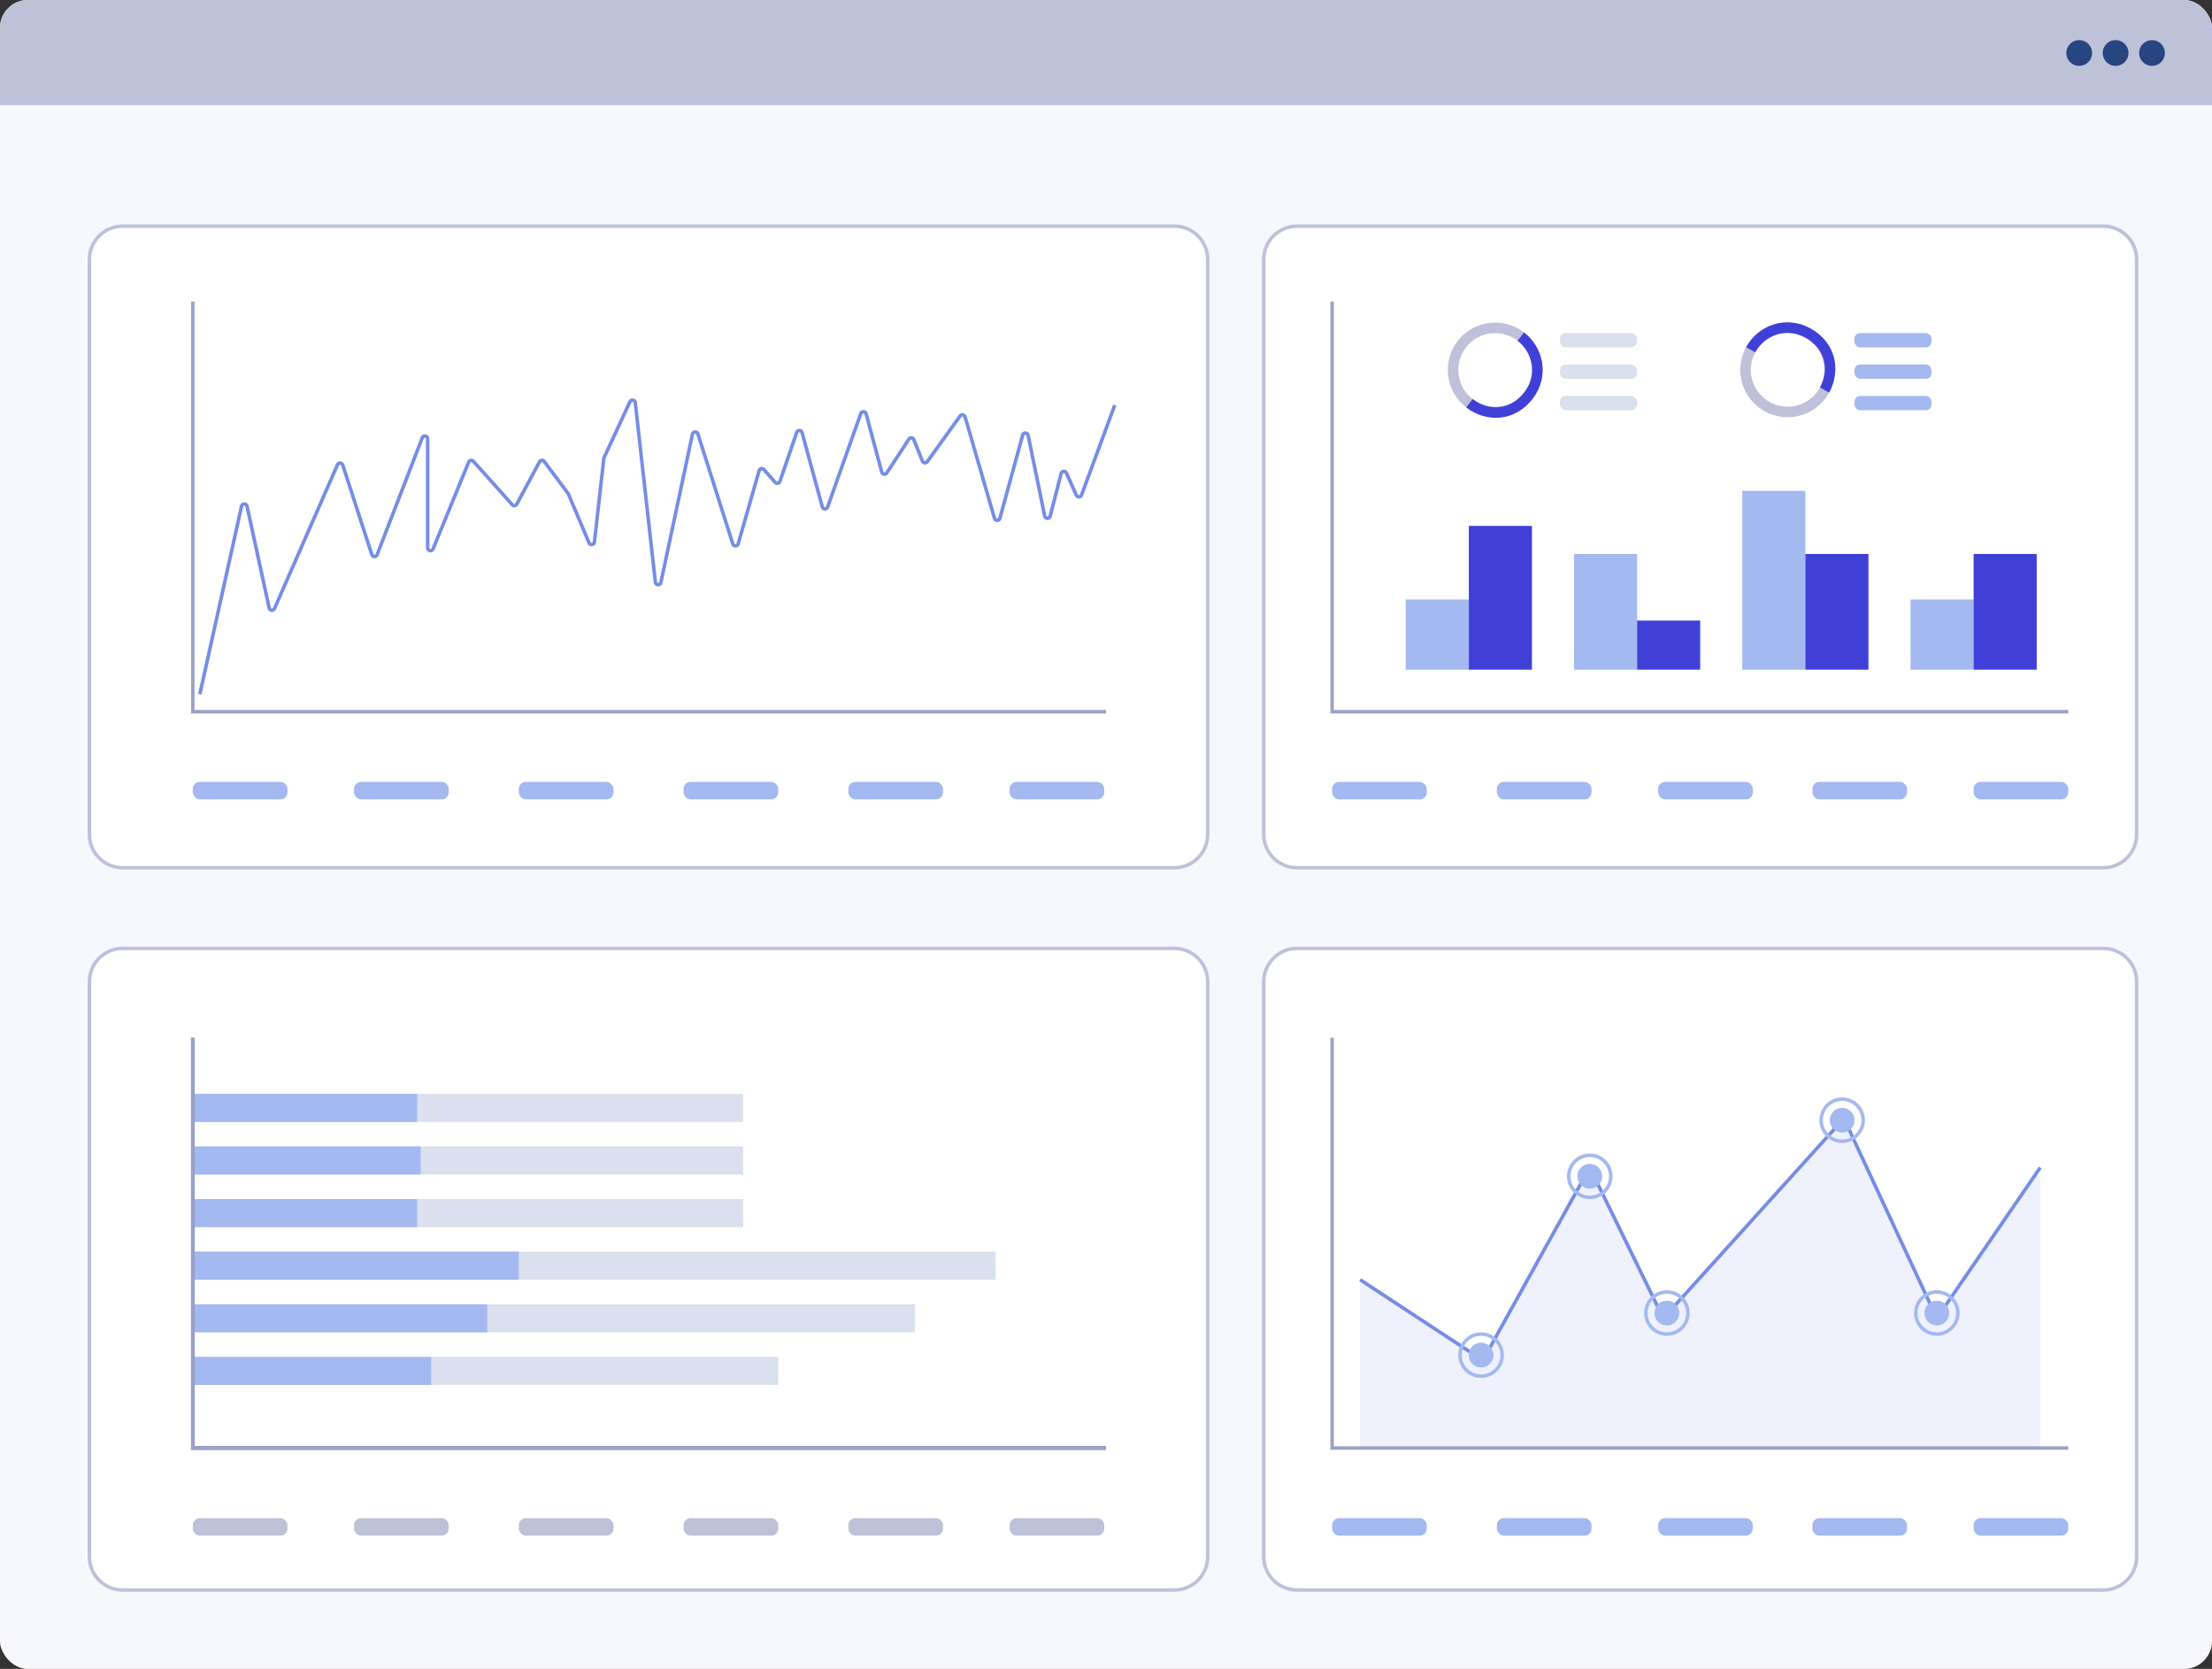 <svg width="631" height="476" viewBox="0 0 631 476" fill="none" xmlns="http://www.w3.org/2000/svg">
<rect x="0" y="0" width="631" height="476" fill="#333333" stroke="none"/>
<g clip-path="url(#clip0_14032_3)">
<rect width="631" height="476" rx="8" fill="#CB8F8F"/>
<rect x="-10" y="-14" width="654" height="498" fill="#F7F8FD"/>
<path d="M370 270.5H600C605.247 270.5 609.5 274.753 609.5 280V444C609.5 449.247 605.247 453.5 600 453.5H370C364.753 453.5 360.5 449.247 360.5 444V280C360.5 274.753 364.753 270.5 370 270.5Z" fill="white" stroke="#BEC1D9"/>
<path d="M35 64.5H335C340.247 64.5 344.5 68.753 344.5 74V238C344.5 243.247 340.247 247.5 335 247.5H35C29.753 247.5 25.5 243.247 25.5 238V74C25.5 68.753 29.753 64.5 35 64.5Z" fill="white" stroke="#BEC1D9"/>
<rect width="635" height="30" fill="#BEC2D8"/>
<rect x="68" y="305" width="224" height="7" fill="#BEC2D8"/>
<path d="M57 198L68.906 144.369C69.091 143.531 70.286 143.534 70.468 144.372L76.787 173.424C76.952 174.181 77.99 174.285 78.301 173.575L96.271 132.545C96.566 131.872 97.537 131.92 97.765 132.619L106.067 158.177C106.299 158.894 107.303 158.921 107.574 158.218L120.45 124.871C120.769 124.044 121.996 124.273 121.996 125.159V156.262C121.996 157.139 123.203 157.377 123.536 156.566L133.699 131.799C133.923 131.253 134.64 131.129 135.034 131.568L143.323 140.814L146.116 143.95C146.486 144.365 147.156 144.286 147.419 143.796L153.9 131.725C154.177 131.209 154.896 131.156 155.246 131.625L162.053 140.736C162.091 140.788 162.124 140.845 162.149 140.904L168.03 154.841C168.351 155.6 169.47 155.438 169.562 154.62L172.252 130.748C172.262 130.662 172.285 130.579 172.321 130.501L179.696 114.594C180.037 113.86 181.127 114.037 181.217 114.841L186.951 166.052C187.052 166.954 188.339 167.017 188.528 166.129L197.534 123.825C197.705 123.021 198.83 122.966 199.079 123.749L209.041 155.133C209.28 155.889 210.354 155.873 210.572 155.112L216.549 134.241C216.723 133.633 217.5 133.458 217.918 133.932L221.12 137.566C221.525 138.026 222.277 137.877 222.476 137.297L227.277 123.328C227.533 122.582 228.599 122.617 228.805 123.378L234.561 144.553C234.766 145.31 235.825 145.35 236.087 144.611L245.542 117.971C245.805 117.231 246.866 117.273 247.069 118.031L251.525 134.655C251.704 135.322 252.589 135.464 252.967 134.886L259.272 125.253C259.626 124.712 260.443 124.793 260.684 125.394L263.126 131.484C263.361 132.07 264.149 132.166 264.518 131.654L273.879 118.653C274.268 118.111 275.11 118.257 275.296 118.897L283.695 147.841C283.92 148.617 285.022 148.608 285.235 147.829L291.728 124.093C291.95 123.282 293.114 123.319 293.283 124.144L298.009 147.179C298.18 148.01 299.356 148.039 299.568 147.218L302.704 135.047C302.893 134.315 303.899 134.229 304.209 134.92L307.043 141.243C307.336 141.897 308.275 141.865 308.523 141.193L318 115.546" stroke="#758DE5"/>
<path d="M388 365L422.279 387.526C422.668 387.782 423.193 387.653 423.418 387.246L452.755 334.343C453.069 333.777 453.89 333.798 454.174 334.38L473.981 374.937C474.229 375.446 474.914 375.542 475.293 375.122L525.19 319.896C525.574 319.471 526.268 319.576 526.509 320.095L551.909 374.728C552.17 375.29 552.943 375.354 553.294 374.843L582 333" stroke="#758DE5"/>
<path d="M422.279 387.526L389.239 365.814C388.707 365.465 388 365.846 388 366.483V412.2C388 412.642 388.358 413 388.8 413H581.2C581.642 413 582 412.642 582 412.2V335.58C582 334.794 580.985 334.479 580.54 335.128L553.294 374.843C552.943 375.354 552.17 375.29 551.909 374.728L526.509 320.095C526.268 319.576 525.574 319.471 525.19 319.896L475.293 375.122C474.914 375.542 474.229 375.446 473.981 374.937L454.174 334.38C453.89 333.798 453.069 333.777 452.755 334.343L423.418 387.246C423.193 387.653 422.668 387.782 422.279 387.526Z" fill="#758DE5" fill-opacity="0.12"/>
<circle cx="453.5" cy="335.5" r="3.5" fill="#A4B9EF"/>
<circle cx="453.5" cy="335.5" r="3.5" fill="#A4B9EF"/>
<circle cx="525.5" cy="319.5" r="3.5" fill="#A4B9EF"/>
<circle cx="525.5" cy="319.5" r="3.5" fill="#A4B9EF"/>
<circle cx="552.5" cy="374.5" r="3.5" fill="#A4B9EF"/>
<circle cx="552.5" cy="374.5" r="3.5" fill="#A4B9EF"/>
<circle cx="475.5" cy="374.5" r="3.5" fill="#A4B9EF"/>
<circle cx="475.5" cy="374.5" r="3.5" fill="#A4B9EF"/>
<circle cx="422.5" cy="386.5" r="3.5" fill="#A4B9EF"/>
<circle cx="422.5" cy="386.5" r="3.5" fill="#A4B9EF"/>
<circle cx="453.5" cy="335.5" r="6" stroke="#A4B9EF"/>
<circle cx="525.5" cy="319.5" r="6" stroke="#A4B9EF"/>
<circle cx="552.5" cy="374.5" r="6" stroke="#A4B9EF"/>
<circle cx="475.5" cy="374.5" r="6" stroke="#A4B9EF"/>
<circle cx="422.5" cy="386.5" r="6" stroke="#A4B9EF"/>
<rect x="55" y="223" width="27" height="5" rx="2" fill="#A4B9EF"/>
<rect x="101" y="223" width="27" height="5" rx="2" fill="#A4B9EF"/>
<rect x="148" y="223" width="27" height="5" rx="2" fill="#A4B9EF"/>
<rect x="195" y="223" width="27" height="5" rx="2" fill="#A4B9EF"/>
<path d="M35 270.5H335C340.247 270.5 344.5 274.753 344.5 280V444C344.5 449.247 340.247 453.5 335 453.5H35C29.753 453.5 25.5 449.247 25.5 444V280C25.5 274.753 29.753 270.5 35 270.5Z" fill="white" stroke="#BEC1D9"/>
<rect x="55" y="312" width="157" height="8" fill="#DAE0ED"/>
<rect x="55" y="327" width="157" height="8" fill="#DAE0ED"/>
<rect x="55" y="342" width="157" height="8" fill="#DAE0ED"/>
<rect x="55" y="357" width="229" height="8" fill="#DAE0ED"/>
<rect x="55" y="372" width="206" height="8" fill="#DAE0ED"/>
<rect x="55" y="387" width="167" height="8" fill="#DAE0ED"/>
<rect x="55" y="312" width="64" height="8" fill="#A4B9EF"/>
<rect x="55" y="327" width="65" height="8" fill="#A4B9EF"/>
<rect x="55" y="342" width="64" height="8" fill="#A4B9EF"/>
<rect x="55" y="357" width="93" height="8" fill="#A4B9EF"/>
<rect x="55" y="372" width="84" height="8" fill="#A4B9EF"/>
<rect x="55" y="387" width="68" height="8" fill="#A4B9EF"/>
<rect x="242" y="223" width="27" height="5" rx="2" fill="#A4B9EF"/>
<rect x="288" y="223" width="27" height="5" rx="2" fill="#A4B9EF"/>
<path d="M55 86V203H315.5" stroke="#9CA2C6"/>
<path d="M55 296V413H315.5" stroke="#4040D9"/>
<rect x="55" y="433" width="27" height="5" rx="2" fill="#BEC2D8"/>
<rect x="101" y="433" width="27" height="5" rx="2" fill="#BEC2D8"/>
<rect x="148" y="433" width="27" height="5" rx="2" fill="#BEC2D8"/>
<rect x="195" y="433" width="27" height="5" rx="2" fill="#BEC2D8"/>
<rect x="242" y="433" width="27" height="5" rx="2" fill="#BEC2D8"/>
<rect x="288" y="433" width="27" height="5" rx="2" fill="#BEC2D8"/>
<path d="M55 296V413H315.5" stroke="#9CA2C6"/>
<path d="M370 64.5H600C605.247 64.5 609.5 68.753 609.5 74V238C609.5 243.247 605.247 247.5 600 247.5H370C364.753 247.5 360.5 243.247 360.5 238V74C360.5 68.753 364.753 64.5 370 64.5Z" fill="white" stroke="#BEC1D9"/>
<rect x="401" y="191" width="20" height="18" transform="rotate(-90 401 191)" fill="#A4B9EF"/>
<rect x="449" y="191" width="33" height="18" transform="rotate(-90 449 191)" fill="#A4B9EF"/>
<rect x="497" y="191" width="51" height="18" transform="rotate(-90 497 191)" fill="#A4B9EF"/>
<rect x="545" y="191" width="20" height="18" transform="rotate(-90 545 191)" fill="#A4B9EF"/>
<rect x="419" y="191" width="41" height="18" transform="rotate(-90 419 191)" fill="#4040D9"/>
<rect x="467" y="191" width="14" height="18" transform="rotate(-90 467 191)" fill="#4040D9"/>
<rect x="515" y="191" width="33" height="18" transform="rotate(-90 515 191)" fill="#4040D9"/>
<rect x="563" y="191" width="33" height="18" transform="rotate(-90 563 191)" fill="#4040D9"/>
<path d="M380 86V203H590" stroke="#9CA2C6"/>
<path d="M380 296V413H590" stroke="#9CA2C6"/>
<path d="M596.231 15.116C596.231 13.395 594.836 12 593.115 12C591.395 12 590 13.395 590 15.116C590 16.836 591.395 18.231 593.115 18.231C594.836 18.231 596.231 16.836 596.231 15.116Z" fill="#274580" stroke="#274580" stroke-width="1.135" stroke-linecap="round" stroke-linejoin="round"/>
<path d="M606.615 15.116C606.615 13.395 605.221 12 603.5 12C601.779 12 600.385 13.395 600.385 15.116C600.385 16.836 601.779 18.231 603.5 18.231C605.221 18.231 606.615 16.836 606.615 15.116Z" fill="#274580" stroke="#274580" stroke-width="1.135" stroke-linecap="round" stroke-linejoin="round"/>
<path d="M617 15.116C617 13.395 615.605 12 613.885 12C612.164 12 610.769 13.395 610.769 15.116C610.769 16.836 612.164 18.231 613.885 18.231C615.605 18.231 617 16.836 617 15.116Z" fill="#274580" stroke="#274580" stroke-width="1.135" stroke-linecap="round" stroke-linejoin="round"/>
<rect x="380" y="223" width="27" height="5" rx="2" fill="#A4B9EF"/>
<rect x="445" y="95" width="22" height="4.074" rx="1.63" fill="#DAE0ED"/>
<rect x="529" y="95" width="22" height="4.074" rx="1.63" fill="#A4B9EF"/>
<rect x="445" y="103.963" width="22" height="4.074" rx="1.63" fill="#DAE0ED"/>
<rect x="529" y="103.963" width="22" height="4.074" rx="1.63" fill="#A4B9EF"/>
<rect x="445" y="112.926" width="22" height="4.074" rx="1.63" fill="#DAE0ED"/>
<rect x="529" y="112.926" width="22" height="4.074" rx="1.63" fill="#A4B9EF"/>
<rect x="380" y="433" width="27" height="5" rx="2" fill="#A4B9EF"/>
<rect x="427" y="223" width="27" height="5" rx="2" fill="#A4B9EF"/>
<rect x="427" y="433" width="27" height="5" rx="2" fill="#A4B9EF"/>
<rect x="517" y="223" width="27" height="5" rx="2" fill="#A4B9EF"/>
<rect x="517" y="433" width="27" height="5" rx="2" fill="#A4B9EF"/>
<rect x="473" y="223" width="27" height="5" rx="2" fill="#A4B9EF"/>
<rect x="473" y="433" width="27" height="5" rx="2" fill="#A4B9EF"/>
<rect x="563" y="223" width="27" height="5" rx="2" fill="#A4B9EF"/>
<rect x="563" y="433" width="27" height="5" rx="2" fill="#A4B9EF"/>
<circle cx="426.5" cy="105.5" r="12" transform="rotate(-52.373 426.5 105.5)" stroke="#BEC1D9" stroke-width="3"/>
<circle cx="509.934" cy="105.5" r="12" transform="rotate(-151.39 509.934 105.5)" stroke="#BEC1D9" stroke-width="3"/>
<path d="M433.826 95.996C438.578 99.659 440.556 106.921 436.004 112.826C431.452 118.731 424.322 118.972 419.174 115.004" stroke="#4040D9" stroke-width="3"/>
<path d="M499.399 99.754C502.272 94.486 509.135 91.395 515.68 94.965C522.226 98.535 523.581 105.54 520.469 111.246" stroke="#4040D9" stroke-width="3"/>
</g>
<defs>
<clipPath id="clip0_14032_3">
<rect width="631" height="476" rx="8" fill="white"/>
</clipPath>
</defs>
</svg>
